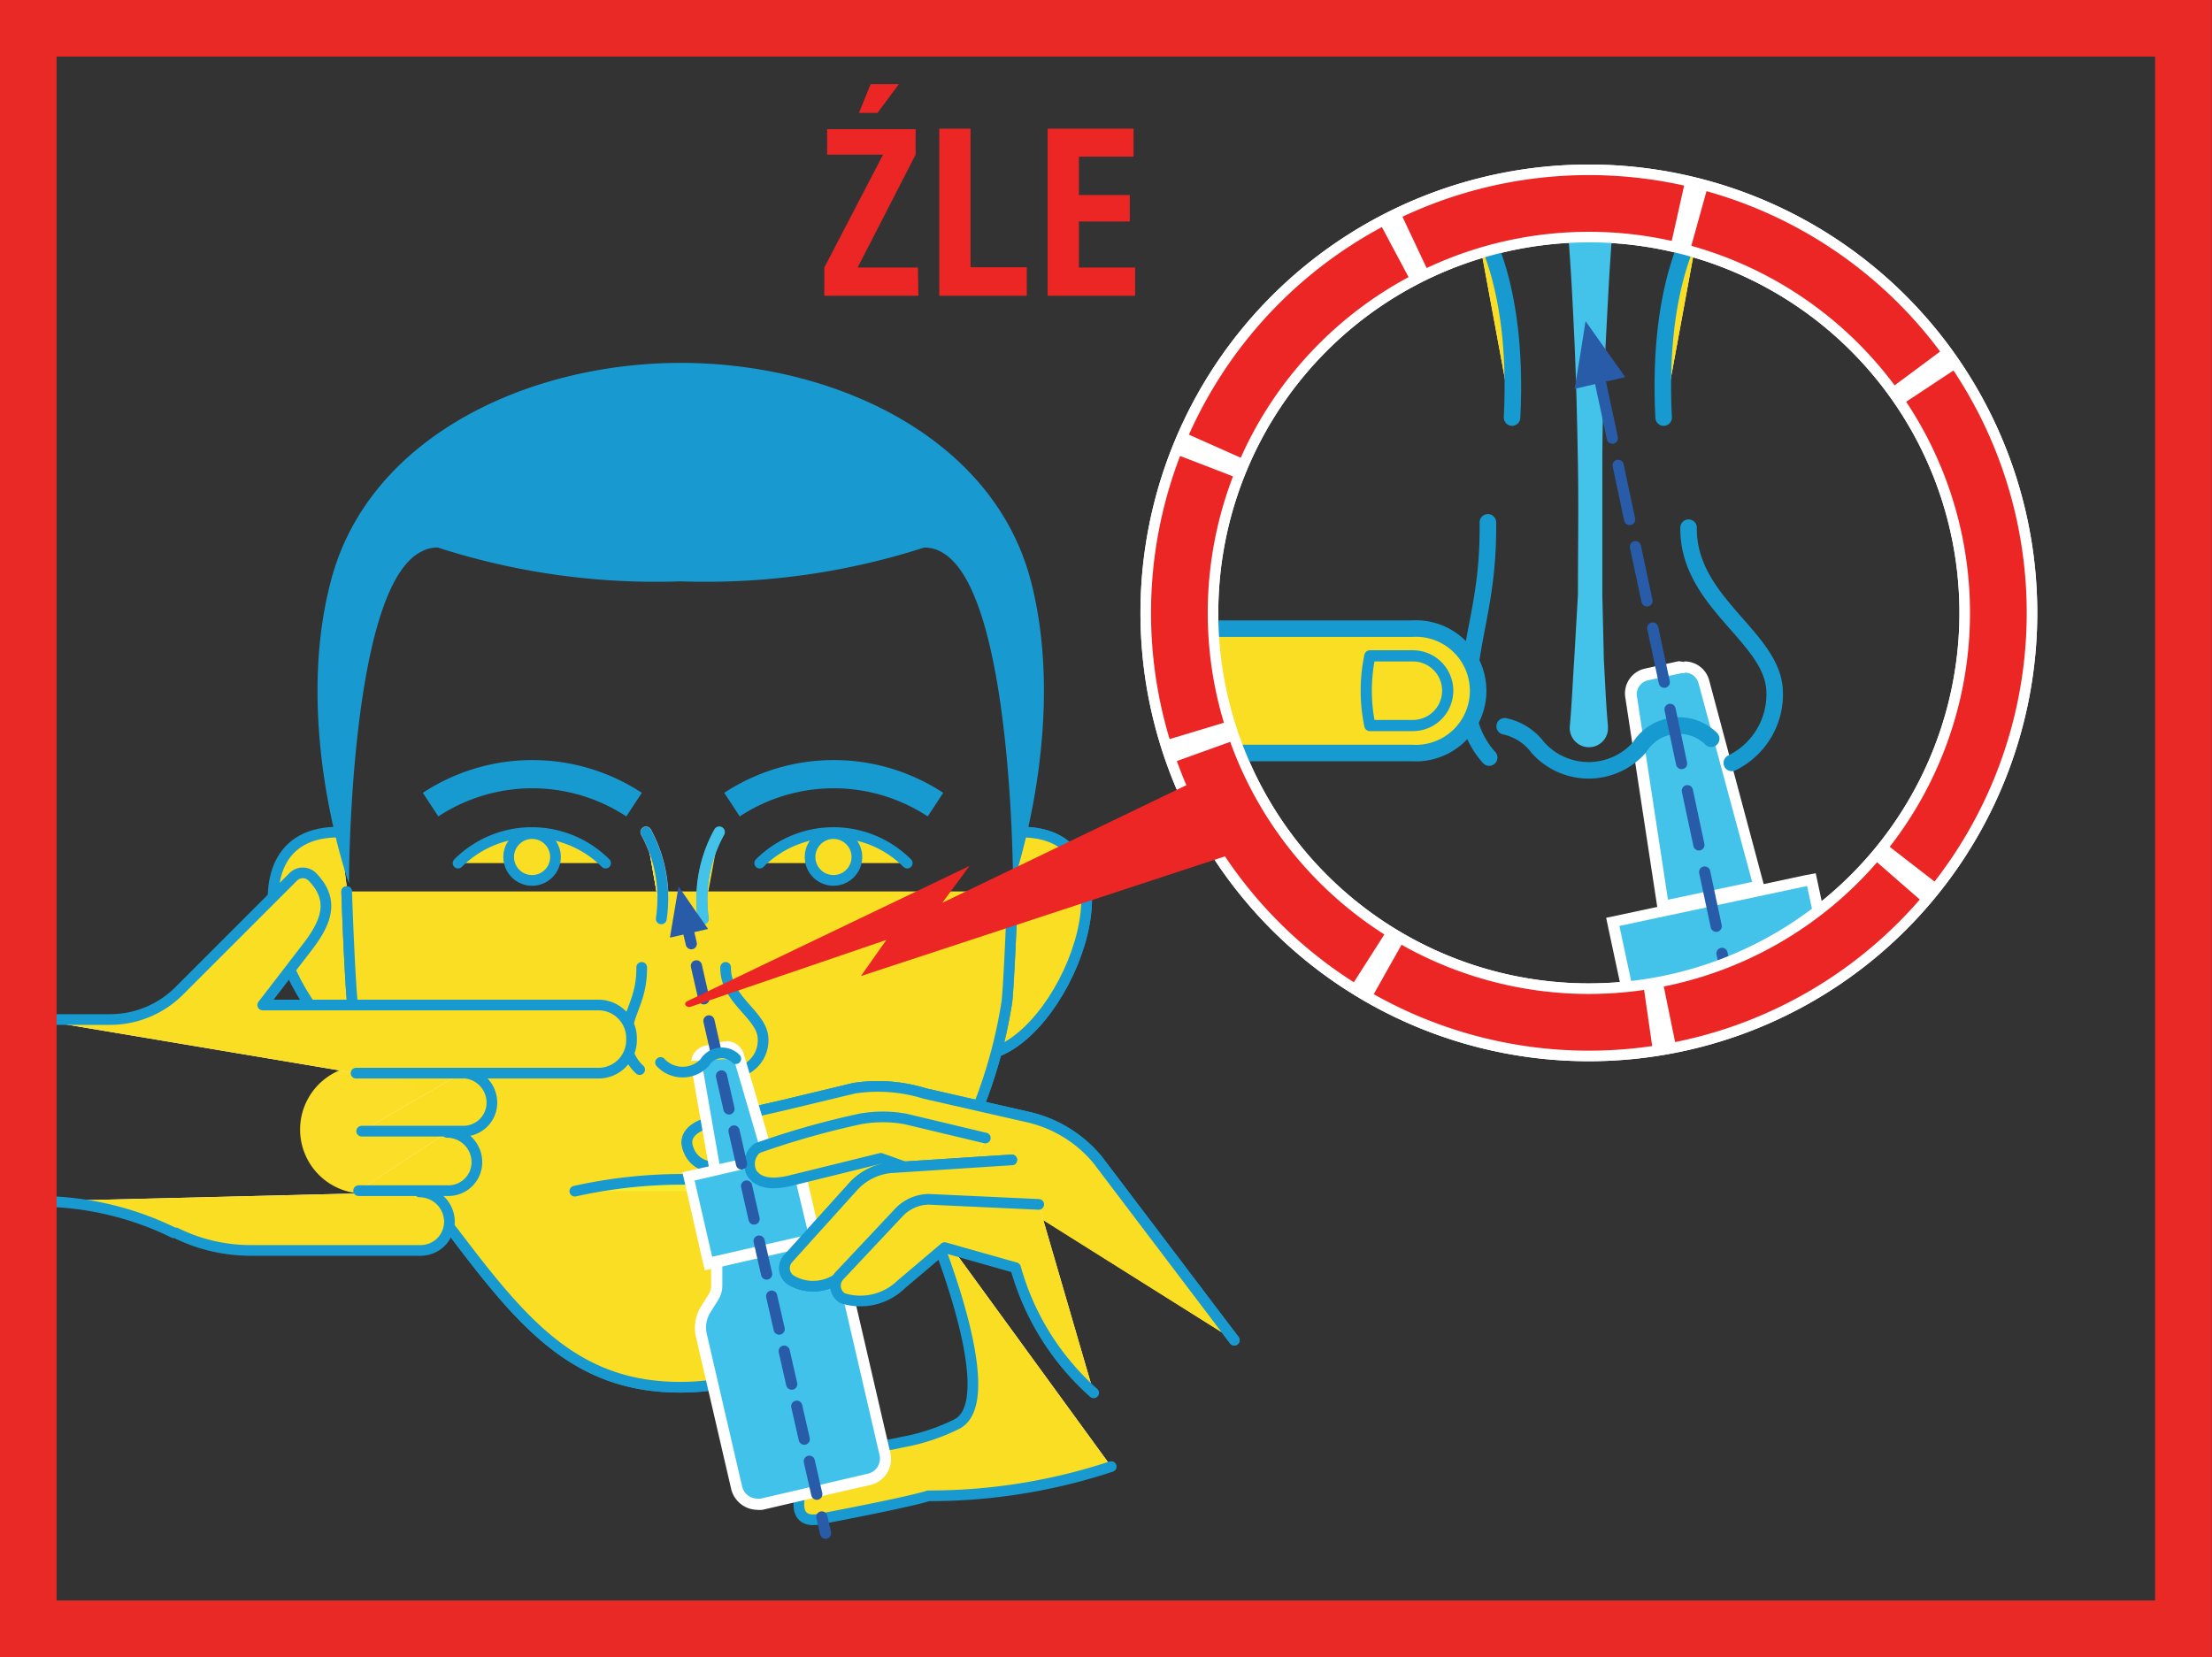 <?xml version="1.0" encoding="utf-8"?>
<svg xmlns="http://www.w3.org/2000/svg" xmlns:xlink="http://www.w3.org/1999/xlink" viewBox="0 0 86.97 65.16"><rect x="0" y="0" width="86.97" height="65.16" fill="#333333" stroke="none"/><defs><style>.cls-1,.cls-10,.cls-11,.cls-12,.cls-14,.cls-16,.cls-18,.cls-19,.cls-2,.cls-22,.cls-23,.cls-6,.cls-8{fill:none;}.cls-2{stroke:#fff;stroke-width:3.06px;}.cls-10,.cls-11,.cls-14,.cls-18,.cls-19,.cls-2,.cls-22,.cls-6,.cls-8{stroke-linecap:round;}.cls-11,.cls-14,.cls-16,.cls-19,.cls-2,.cls-8{stroke-linejoin:round;}.cls-3{clip-path:url(#clip-path);}.cls-4{fill:#43c2ea;}.cls-5{fill:#fff;}.cls-11,.cls-16,.cls-6,.cls-8{stroke:#179ad0;}.cls-10,.cls-12,.cls-18,.cls-22,.cls-23,.cls-6{stroke-miterlimit:10;}.cls-6,.cls-8{stroke-width:0.65px;}.cls-7{fill:#fade24;}.cls-9{fill:#285ba8;}.cls-10,.cls-22{stroke:#285ba8;}.cls-10,.cls-11,.cls-18,.cls-19,.cls-22{stroke-width:0.44px;}.cls-10{stroke-dasharray:2.18 1.09;}.cls-12{stroke:#eb2624;stroke-dasharray:10.61 0.85;}.cls-12,.cls-23{stroke-width:2.23px;}.cls-13{fill:#eb2624;}.cls-14{stroke:#189ad0;stroke-width:0.42px;}.cls-15{fill:#f8ec31;}.cls-16{stroke-width:1.11px;}.cls-17{fill:#189ad0;}.cls-18{stroke:#43c2ea;}.cls-19{stroke:#bcbec0;}.cls-20{fill:#fbde27;}.cls-21{fill:#41c2ea;}.cls-22{stroke-dasharray:1.33 0.89;}.cls-23{stroke:#e92926;}</style><clipPath id="clip-path"><path class="cls-1" d="M46.37,24.13A16.1,16.1,0,1,0,62.47,8a16.1,16.1,0,0,0-16.1,16.1"/></clipPath></defs><g id="Warstwa_2" data-name="Warstwa 2"><g id="Warstwa_1-2" data-name="Warstwa 1"><path class="cls-2" d="M78.57,24.13A16.1,16.1,0,1,1,62.47,8,16.1,16.1,0,0,1,78.57,24.13Z"/><g class="cls-3"><path class="cls-4" d="M63.22,28.53c-.08-.85-.11-1.71-.16-2.56L63,23.41c0-1.71,0-3.42,0-5.13s.06-3.42.15-5.13.17-3.41.34-5.12a1,1,0,0,0-1.94-.19V8c.17,1.71.26,3.42.34,5.12s.12,3.42.15,5.13,0,3.42,0,5.13L61.89,26c-.06.85-.09,1.71-.17,2.56a.76.76,0,0,0,.68.82.75.75,0,0,0,.82-.68v-.14"/><path class="cls-4" d="M69.16,34.84,67,26.8a.77.77,0,0,0-.75-.57.44.44,0,0,0-.16,0l-1.33.28a.77.77,0,0,0-.6.87l1.25,8.25Z"/><path class="cls-5" d="M66.24,26.45a.56.56,0,0,1,.54.41l2.11,7.82-3.31.7-1.22-8a.56.56,0,0,1,.44-.63l1.32-.28h.12m0-.44L66,26l-1.32.29a1,1,0,0,0-.78,1.12l1.22,8,.07.46.46-.1,3.3-.7.45-.1-.12-.44L67.2,26.75a1,1,0,0,0-1-.74"/><path class="cls-6" d="M59.16,28.56a2.21,2.21,0,0,1,1.3.83,2.67,2.67,0,0,0,4,0,1.82,1.82,0,0,1,2.82-.34"/><path class="cls-6" d="M68.09,30a3,3,0,0,0,1.68-2.9c-.15-2.1-3.41-3.43-3.38-6.35"/><path class="cls-6" d="M58.55,29.79a3.38,3.38,0,0,1-.81-2.89c.15-2.11.79-3.43.76-6.36"/><path class="cls-5" d="M66.85,8.57s-1.73,2.26-1.44,7.85"/><path class="cls-7" d="M66.85,8.57s-1.73,2.26-1.44,7.85"/><path class="cls-8" d="M66.85,8.57s-1.73,2.26-1.44,7.85"/><path class="cls-5" d="M58,8.57s1.74,2.26,1.45,7.85"/><path class="cls-7" d="M58,8.57s1.74,2.26,1.45,7.85"/><path class="cls-8" d="M58,8.57s1.74,2.26,1.45,7.85"/><rect class="cls-4" x="63.99" y="35.34" width="7.98" height="6.37" transform="translate(-6.54 15.01) rotate(-12.03)"/><path class="cls-5" d="M72.29,40.64l-7.38,1.57-1.24-5.8,7.38-1.57ZM71,34.41,63.58,36l-.43.09.09.43,1.24,5.8.09.43.43-.09,7.38-1.57.43-.09-.09-.43-1.24-5.81-.09-.42Z"/><polygon class="cls-9" points="62.9 15.06 61.91 15.29 62.13 13.96 62.34 12.63 63.12 13.73 63.9 14.83 62.9 15.06"/><line class="cls-10" x1="62.94" y1="15.1" x2="67.84" y2="38.13"/><path class="cls-5" d="M47.8,29.61h7.71a2.45,2.45,0,1,0,0-4.89H46.6"/><path class="cls-7" d="M47.8,29.61h7.71a2.45,2.45,0,1,0,0-4.89H46.6"/><path class="cls-6" d="M47.8,29.61h7.71a2.45,2.45,0,1,0,0-4.89H46.6"/><path class="cls-11" d="M53.86,28.53h1.69a1.37,1.37,0,1,0,0-2.74H53.86A6.66,6.66,0,0,0,53.86,28.53Z"/></g><path class="cls-2" d="M78.57,24.13A16.1,16.1,0,1,1,62.47,8,16.1,16.1,0,0,1,78.57,24.13Z"/><path class="cls-12" d="M78.57,24.13A16.1,16.1,0,1,1,62.47,8,16.1,16.1,0,0,1,78.57,24.13Z"/><path class="cls-13" d="M36.11,11.63h-3.7V10.52l2.31-4.44h-2.2v-1H36v1l-2.28,4.44h2.37Zm-.77-8.32L34.5,4.44h-.73l.46-1.13Z"/><polygon class="cls-13" points="40.37 11.63 36.93 11.63 36.93 5.06 38.16 5.06 38.16 10.51 40.37 10.51 40.37 11.63"/><polygon class="cls-13" points="44.63 11.63 41.19 11.63 41.19 5.06 44.57 5.06 44.57 6.16 42.42 6.16 42.42 7.67 44.42 7.67 44.42 8.71 42.42 8.71 42.42 10.52 44.63 10.52 44.63 11.63"/><path class="cls-7" d="M39,41.42c3.1-.91,6-8.75,1.1-8.7"/><path class="cls-14" d="M39,41.42c3.1-.91,6-8.75,1.1-8.7"/><path class="cls-7" d="M39,41.42c3.1-.91,6-8.75,1.1-8.7"/><path class="cls-14" d="M39,41.42c3.1-.91,6-8.75,1.1-8.7"/><path class="cls-5" d="M14.46,41.42c-3.1-.91-6-8.75-1.1-8.7"/><path class="cls-7" d="M14.46,41.42c-3.1-.91-6-8.75-1.1-8.7"/><path class="cls-14" d="M14.46,41.42c-3.1-.91-6-8.75-1.1-8.7"/><path class="cls-7" d="M39.81,35.06c-.07,2-.17,3.89-.22,4.32a19.29,19.29,0,0,1-4,9.1C33,52,30.88,54.55,26.74,54.55S20.52,52,17.85,48.48a19.37,19.37,0,0,1-4-9.1c-.05-.43-.15-2.27-.22-4.32"/><path class="cls-14" d="M39.81,35.06c-.07,2-.17,3.89-.22,4.32a19.29,19.29,0,0,1-4,9.1C33,52,30.88,54.55,26.74,54.55S20.52,52,17.85,48.48a19.37,19.37,0,0,1-4-9.1c-.05-.43-.15-2.27-.22-4.32"/><path class="cls-7" d="M39.81,35.06c-.07,2-.17,3.89-.22,4.32a19.29,19.29,0,0,1-4,9.1C33,52,30.88,54.55,26.74,54.55S20.52,52,17.85,48.48a19.37,19.37,0,0,1-4-9.1c-.05-.43-.15-2.27-.22-4.32"/><path class="cls-14" d="M39.81,35.06c-.07,2-.17,3.89-.22,4.32a19.29,19.29,0,0,1-4,9.1C33,52,30.88,54.55,26.74,54.55S20.52,52,17.85,48.48a19.37,19.37,0,0,1-4-9.1c-.05-.43-.15-2.27-.22-4.32"/><path class="cls-15" d="M22.6,46.84a19.56,19.56,0,0,1,8.48,0"/><path class="cls-14" d="M22.6,46.84a19.56,19.56,0,0,1,8.48,0"/><path class="cls-7" d="M35.67,33.94a4.1,4.1,0,0,0-5.8,0"/><path class="cls-14" d="M35.67,33.94a4.1,4.1,0,0,0-5.8,0"/><path class="cls-16" d="M36.78,31.64a7.28,7.28,0,0,0-8,0"/><path class="cls-16" d="M24.93,31.64a7.28,7.28,0,0,0-8,0"/><path class="cls-7" d="M31.85,33.69a.92.92,0,1,0,.92-.91.92.92,0,0,0-.92.91"/><path class="cls-14" d="M31.85,33.69a.92.92,0,1,0,.92-.91A.92.92,0,0,0,31.85,33.69Z"/><path class="cls-7" d="M23.81,33.94a4.1,4.1,0,0,0-5.8,0"/><path class="cls-14" d="M23.81,33.94a4.1,4.1,0,0,0-5.8,0"/><path class="cls-7" d="M20,33.69a.92.92,0,1,0,.92-.91.92.92,0,0,0-.92.91"/><path class="cls-14" d="M20,33.69a.92.92,0,1,0,.92-.91A.92.92,0,0,0,20,33.69Z"/><path class="cls-17" d="M13,22.88c1.46-5.69,7.75-8.61,13.77-8.61s12.31,2.92,13.77,8.61-.71,11.86-.71,11.86,0-11.38-2.76-13a1.35,1.35,0,0,0-.73-.21h0a28,28,0,0,1-9.57,1.33,27.91,27.91,0,0,1-9.56-1.33h0a1.35,1.35,0,0,0-.73.21c-2.76,1.59-2.76,13-2.76,13S11.51,28.58,13,22.88"/><path class="cls-7" d="M29.29,42.06A1.29,1.29,0,0,0,30,40.8c-.07-.92-1.49-1.49-1.47-2.76"/><path class="cls-14" d="M29.29,42.06A1.29,1.29,0,0,0,30,40.8c-.07-.92-1.49-1.49-1.47-2.76"/><path class="cls-7" d="M28.28,32.72a5.46,5.46,0,0,0-.63,3.41"/><path class="cls-14" d="M28.28,32.72a5.46,5.46,0,0,0-.63,3.41"/><path class="cls-18" d="M28.28,32.72a5.46,5.46,0,0,0-.63,3.41"/><path class="cls-5" d="M25.4,32.72A5.46,5.46,0,0,1,26,36.13"/><path class="cls-19" d="M25.4,32.72A5.46,5.46,0,0,1,26,36.13"/><path class="cls-7" d="M25.15,42.06a1.62,1.62,0,0,1-.52-1.36c.07-.92.61-1.39.6-2.66"/><path class="cls-14" d="M25.15,42.06a1.62,1.62,0,0,1-.52-1.36c.07-.92.61-1.39.6-2.66"/><path class="cls-5" d="M25.4,32.72A5.46,5.46,0,0,1,26,36.13"/><path class="cls-7" d="M25.4,32.72A5.46,5.46,0,0,1,26,36.13"/><path class="cls-14" d="M25.4,32.72A5.46,5.46,0,0,1,26,36.13"/><path class="cls-20" d="M12.17,43.1a2.52,2.52,0,1,0,3.47-.83,2.52,2.52,0,0,0-3.47.83"/><path class="cls-5" d="M16.5,46.87A1.18,1.18,0,0,1,17.67,48v.05a1.13,1.13,0,0,1-1.13,1.12H13.21l-3.3,0a6.63,6.63,0,0,1-3-.69l-.07,0a12.09,12.09,0,0,0-5.34-1.24h0"/><path class="cls-7" d="M16.5,46.87A1.18,1.18,0,0,1,17.67,48v.05a1.13,1.13,0,0,1-1.13,1.12H13.21l-3.3,0a6.63,6.63,0,0,1-3-.69l-.07,0a12.09,12.09,0,0,0-5.34-1.24h0"/><path class="cls-14" d="M16.5,46.87A1.18,1.18,0,0,1,17.67,48v.05a1.13,1.13,0,0,1-1.13,1.12H13.21l-3.3,0a6.63,6.63,0,0,1-3-.69l-.07,0a12.09,12.09,0,0,0-5.34-1.24h0"/><path class="cls-5" d="M17.58,44.53a1.17,1.17,0,0,1,1.17,1.17v0a1.12,1.12,0,0,1-1.13,1.12H14.1"/><path class="cls-7" d="M17.58,44.53a1.17,1.17,0,0,1,1.17,1.17v0a1.12,1.12,0,0,1-1.13,1.12H14.1"/><path class="cls-14" d="M17.58,44.53a1.17,1.17,0,0,1,1.17,1.17v0a1.12,1.12,0,0,1-1.13,1.12H14.1"/><path class="cls-5" d="M18.17,42.19a1.17,1.17,0,0,1,1.17,1.17v0a1.12,1.12,0,0,1-1.12,1.12h-4"/><path class="cls-7" d="M18.17,42.19a1.17,1.17,0,0,1,1.17,1.17v0a1.12,1.12,0,0,1-1.12,1.12h-4"/><path class="cls-14" d="M18.17,42.19a1.17,1.17,0,0,1,1.17,1.17v0a1.12,1.12,0,0,1-1.12,1.12h-4"/><path class="cls-5" d="M14,42.2h9.53a1.3,1.3,0,0,0,1.3-1.3v-.08a1.3,1.3,0,0,0-1.3-1.3H10.33L12,37.35c.67-.85,1.1-1.65.59-2.48a2.31,2.31,0,0,0-.31-.39.53.53,0,0,0-.75,0l-.5.5-4,4a3.84,3.84,0,0,1-2.66,1.11l-2.93,0"/><path class="cls-7" d="M14,42.2h9.53a1.3,1.3,0,0,0,1.3-1.3v-.08a1.3,1.3,0,0,0-1.3-1.3H10.33L12,37.35c.67-.85,1.1-1.65.59-2.48a2.31,2.31,0,0,0-.31-.39.53.53,0,0,0-.75,0l-.5.5-4,4a3.84,3.84,0,0,1-2.66,1.11l-2.93,0"/><path class="cls-14" d="M14,42.2h9.53a1.3,1.3,0,0,0,1.3-1.3v-.08a1.3,1.3,0,0,0-1.3-1.3H10.33L12,37.35c.67-.85,1.1-1.65.59-2.48a2.31,2.31,0,0,0-.31-.39.53.53,0,0,0-.75,0l-.5.5-4,4a3.84,3.84,0,0,1-2.66,1.11l-2.93,0"/><polygon class="cls-9" points="27.09 36.7 27.84 36.53 27.26 35.7 26.68 34.86 26.51 35.86 26.34 36.87 27.09 36.7"/><path class="cls-5" d="M36.38,47.63S39.57,55,37.62,56a8,8,0,0,1-2.15.71c-.47.11-.95.17-1.19.21l-1.57.76a1.61,1.61,0,0,0-1.15.83c-.15.29-.45,1.46.69,1.22,0,0,3.5-.66,4.25-.91a22.78,22.78,0,0,0,7.19-1.15"/><path class="cls-7" d="M36.38,47.63S39.57,55,37.62,56a8,8,0,0,1-2.15.71c-.47.11-.95.17-1.19.21l-1.57.76a1.61,1.61,0,0,0-1.15.83c-.15.29-.45,1.46.69,1.22,0,0,3.5-.66,4.25-.91a22.78,22.78,0,0,0,7.19-1.15"/><path class="cls-14" d="M36.38,47.63S39.57,55,37.62,56a8,8,0,0,1-2.15.71c-.47.11-.95.17-1.19.21l-1.57.76a1.61,1.61,0,0,0-1.15.83c-.15.29-.45,1.46.69,1.22,0,0,3.5-.66,4.25-.91a22.78,22.78,0,0,0,7.19-1.15"/><path class="cls-21" d="M29.78,59.16l.18,0,4.2-1a.85.85,0,0,0,.63-1l-1.39-6a1.34,1.34,0,0,0-.59-.84L32.32,50a.93.93,0,0,1-.34-.37l-.46-1-3.34.77v1.08a.89.89,0,0,1-.13.48l-.31.49a1.32,1.32,0,0,0-.16,1l1.39,6a.82.82,0,0,0,.81.64"/><path class="cls-5" d="M31.4,48.93l.39.81a1.12,1.12,0,0,0,.42.47l.48.3a1.15,1.15,0,0,1,.5.7l1.39,6a.61.61,0,0,1-.46.74l-2.1.49-2.11.49h-.13a.62.62,0,0,1-.6-.47l-1.39-6a1.11,1.11,0,0,1,.14-.85l.3-.48a1.08,1.08,0,0,0,.17-.61v-.9l1.5-.35,1.5-.34m-.1-.43-1.5.35-1.5.35-.34.07v1.26a.61.61,0,0,1-.1.37l-.3.48a1.59,1.59,0,0,0-.2,1.18l1.39,6a1.07,1.07,0,0,0,1,.81.91.91,0,0,0,.23,0l2.11-.49,2.1-.48A1.05,1.05,0,0,0,35,57.11l-1.39-6a1.51,1.51,0,0,0-.69-1l-.48-.3a.73.73,0,0,1-.26-.29l-.39-.81-.15-.32Z"/><path class="cls-7" d="M48.53,52.7l-5.38-7.1a5,5,0,0,0-2.71-1.67L36.36,43a6.23,6.23,0,0,0-2.77-.21l-2.83.68-2.63.6c-1.1.25-1.23.73-1.06,1.13a1,1,0,0,0,1.24.63,16.09,16.09,0,0,0,1.8-.35l2.13,0,2.67-.55,1.91.41"/><path class="cls-14" d="M48.53,52.7l-5.38-7.1a5,5,0,0,0-2.71-1.67L36.36,43a6.23,6.23,0,0,0-2.77-.21l-2.83.68-2.63.6c-1.1.25-1.23.73-1.06,1.13a1,1,0,0,0,1.24.63,16.09,16.09,0,0,0,1.8-.35l2.13,0,2.67-.55,1.91.41"/><path class="cls-7" d="M48.53,52.7l-5.38-7.1a5,5,0,0,0-2.71-1.67L36.36,43a6.23,6.23,0,0,0-2.77-.21l-2.83.68-2.63.6c-1.1.25-1.23.73-1.06,1.13a1,1,0,0,0,1.24.63,16.09,16.09,0,0,0,1.8-.35l2.13,0,2.67-.55,1.91.41"/><path class="cls-14" d="M48.53,52.7l-5.38-7.1a5,5,0,0,0-2.71-1.67L36.36,43a6.23,6.23,0,0,0-2.77-.21l-2.83.68-2.63.6c-1.1.25-1.23.73-1.06,1.13a1,1,0,0,0,1.24.63,16.09,16.09,0,0,0,1.8-.35l2.13,0,2.67-.55,1.91.41"/><path class="cls-21" d="M30.27,45.7,29,41.51a.5.5,0,0,0-.48-.36h-.11l-.68.16a.5.5,0,0,0-.38.58l.75,4.29Z"/><path class="cls-5" d="M28.56,41.37a.29.29,0,0,1,.27.2l1.17,4-1.68.39-.71-4.07a.28.28,0,0,1,.21-.33l.67-.16h.07m0-.44-.16,0-.68.16a.71.71,0,0,0-.54.82L27.89,46l.08.46.45-.11L30.1,46l.45-.1-.13-.44-1.17-4a.72.72,0,0,0-.69-.52"/><rect class="cls-21" x="27.43" y="45.78" width="4.29" height="3.47" transform="translate(-9.96 7.9) rotate(-13.04)"/><path class="cls-5" d="M31.79,48.55,28,49.42l-.69-3,3.76-.87ZM31,45.17,27.26,46l-.43.1.1.43.68,3,.1.42.43-.09L31.89,49l.42-.1-.09-.43-.69-3-.1-.42Z"/><path class="cls-5" d="M38.74,44.75,35.6,44a5,5,0,0,0-1.78,0,32.46,32.46,0,0,0-4.05,1.15.78.78,0,0,0-.2,1c.23.31.64.48,1.49.28l3.57-.88,3.17,1.13"/><path class="cls-7" d="M38.74,44.75,35.6,44a5,5,0,0,0-1.78,0,32.46,32.46,0,0,0-4.05,1.15.78.78,0,0,0-.2,1c.23.31.64.48,1.49.28l3.57-.88,3.17,1.13"/><path class="cls-14" d="M38.74,44.75,35.6,44a5,5,0,0,0-1.78,0,32.46,32.46,0,0,0-4.05,1.15.78.78,0,0,0-.2,1c.23.31.64.48,1.49.28l3.57-.88,3.17,1.13"/><path class="cls-7" d="M39.78,45.61,35,45.92a2.32,2.32,0,0,0-1.42.7L31,49.48a.56.56,0,0,0,.12.87,1.7,1.7,0,0,0,2-.22l1.81-1.64a.94.94,0,0,1,.7-.24l4.48.38"/><path class="cls-14" d="M39.78,45.61,35,45.92a2.32,2.32,0,0,0-1.42.7L31,49.48a.56.56,0,0,0,.12.87,1.7,1.7,0,0,0,2-.22l1.81-1.64a.94.94,0,0,1,.7-.24l4.48.38"/><path class="cls-7" d="M39.78,45.61,35,45.92a2.32,2.32,0,0,0-1.42.7L31,49.48a.56.56,0,0,0,.12.87,1.7,1.7,0,0,0,2-.22l1.81-1.64a.94.94,0,0,1,.7-.24l4.48.38"/><path class="cls-14" d="M39.78,45.61,35,45.92a2.32,2.32,0,0,0-1.42.7L31,49.48a.56.56,0,0,0,.12.87,1.7,1.7,0,0,0,2-.22l1.81-1.64a.94.94,0,0,1,.7-.24l4.48.38"/><path class="cls-5" d="M40.84,47.36l-4.33-.2a1.65,1.65,0,0,0-1.17.52L33,50.17a.57.57,0,0,0,.13.88,2.3,2.3,0,0,0,2.3-.54l1.71-1.45,2.79.79A10.24,10.24,0,0,0,43,54.77"/><path class="cls-7" d="M40.84,47.36l-4.33-.2a1.65,1.65,0,0,0-1.17.52L33,50.17a.57.57,0,0,0,.13.88,2.3,2.3,0,0,0,2.3-.54l1.71-1.45,2.79.79A10.24,10.24,0,0,0,43,54.77"/><path class="cls-14" d="M40.84,47.36l-4.33-.2a1.65,1.65,0,0,0-1.17.52L33,50.17a.57.57,0,0,0,.13.88,2.3,2.3,0,0,0,2.3-.54l1.71-1.45,2.79.79A10.24,10.24,0,0,0,43,54.77"/><line class="cls-22" x1="27.03" y1="36.47" x2="27.18" y2="37.11"/><line class="cls-22" x1="27.38" y1="37.98" x2="32.22" y2="59.22"/><line class="cls-22" x1="32.31" y1="59.65" x2="32.46" y2="60.29"/><path class="cls-7" d="M28.93,41.63a.78.78,0,0,0-1.22.15,1.19,1.19,0,0,1-1.74,0"/><path class="cls-14" d="M28.93,41.63a.78.78,0,0,0-1.22.15,1.19,1.19,0,0,1-1.74,0"/><path class="cls-13" d="M27.12,39.6c-.17,0-.26-.15-.1-.23l11.1-5.32L37.05,35.5l9.69-4.67,1.62,2.78L33.85,38.38l1-1.42Z"/><rect class="cls-23" x="1.11" y="1.11" width="84.74" height="62.94"/></g></g></svg>